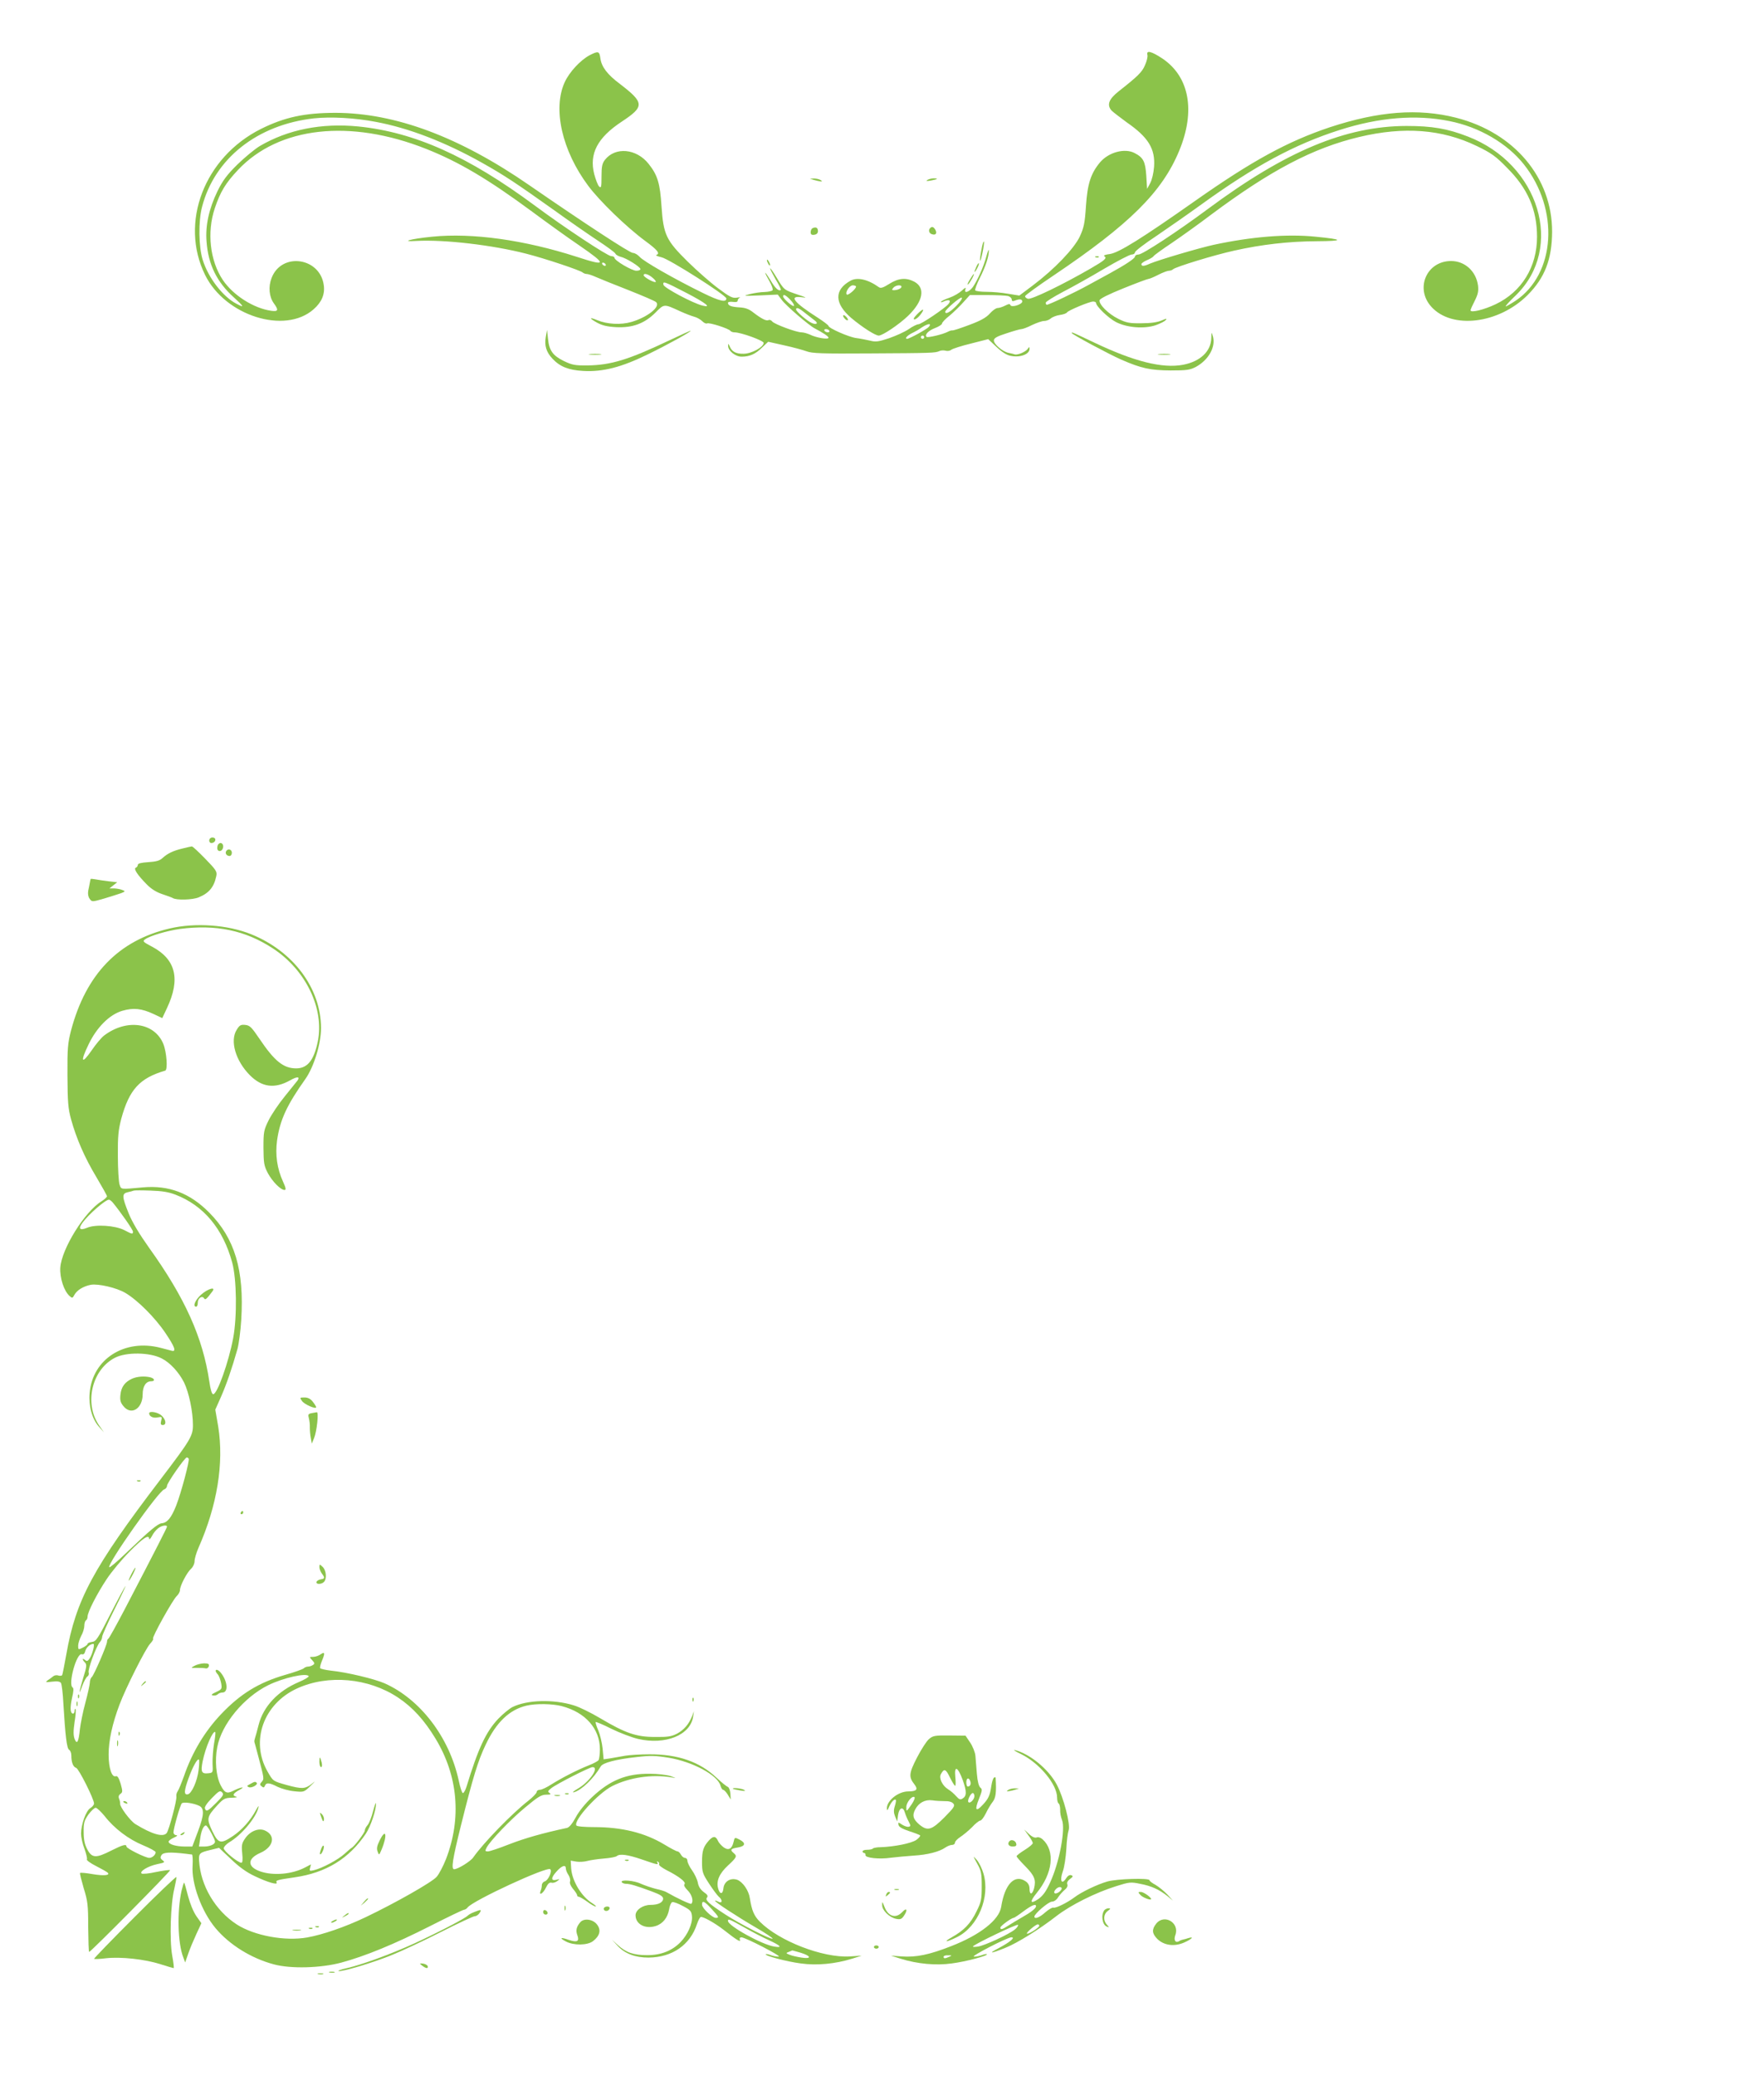 <?xml version="1.0" standalone="no"?>
<!DOCTYPE svg PUBLIC "-//W3C//DTD SVG 20010904//EN"
 "http://www.w3.org/TR/2001/REC-SVG-20010904/DTD/svg10.dtd">
<svg version="1.0" xmlns="http://www.w3.org/2000/svg"
 width="1088pt" height="1280pt" viewBox="0 0 1088 1280"
 preserveAspectRatio="xMidYMid meet">
<g transform="translate(0,1280) scale(0.1,-0.1)"
fill="#8bc34a" stroke="none">
<path d="M3636 12459 c-57 -31 -124 -103 -153 -166 -75 -164 -17 -422 145
-639 69 -93 235 -254 350 -339 79 -58 95 -79 70 -88 -7 -2 7 -8 32 -14 47 -10
400 -235 400 -254 0 -26 -41 -17 -143 33 -174 85 -370 197 -392 224 -12 13
-30 24 -42 24 -19 0 -297 182 -639 418 -431 298 -826 445 -1194 446 -191 0
-315 -27 -460 -99 -350 -175 -504 -578 -345 -901 124 -252 492 -368 669 -212
50 44 71 92 63 149 -23 172 -261 205 -322 44 -21 -54 -15 -116 14 -156 31 -42
27 -52 -16 -46 -108 15 -234 95 -298 189 -80 119 -100 295 -50 444 34 101 66
154 143 236 252 267 691 316 1162 129 201 -80 380 -186 646 -382 93 -69 226
-165 297 -213 173 -119 170 -131 -16 -70 -323 104 -644 149 -891 124 -133 -13
-204 -33 -96 -26 171 9 466 -25 676 -79 117 -30 335 -103 348 -116 6 -5 17 -9
25 -9 8 0 33 -8 55 -18 23 -10 113 -47 201 -81 88 -35 166 -68 172 -75 29 -27
-53 -93 -153 -122 -65 -19 -150 -14 -210 11 -51 21 -52 13 -2 -15 31 -17 62
-25 118 -28 101 -5 175 22 243 90 54 55 52 54 152 8 33 -15 72 -30 88 -34 15
-4 37 -16 48 -27 11 -11 24 -17 30 -14 11 8 136 -32 144 -46 4 -5 15 -9 25 -9
40 0 180 -51 180 -65 0 -26 -75 -67 -124 -67 -47 -1 -73 13 -86 47 -8 17 -9
18 -9 2 -1 -30 44 -67 83 -67 50 0 86 16 127 57 l37 35 98 -22 c55 -12 117
-29 139 -37 34 -13 95 -15 390 -13 385 2 402 3 428 14 9 5 27 6 39 3 12 -4 28
-1 36 6 8 6 63 24 121 38 l106 27 51 -48 c34 -32 64 -51 88 -55 59 -12 116 10
116 43 0 14 -1 14 -12 -1 -15 -19 -62 -38 -80 -33 -7 3 -25 7 -40 10 -35 8
-88 53 -88 76 0 14 18 25 78 44 42 14 84 26 92 26 8 0 38 11 65 25 28 13 61
25 74 25 14 0 32 7 41 15 10 9 35 19 56 22 22 3 42 10 45 16 9 13 139 67 161
67 10 0 18 -4 18 -8 0 -21 77 -95 124 -119 67 -34 172 -43 244 -19 28 10 56
24 62 32 10 11 4 10 -26 -3 -26 -11 -67 -17 -124 -17 -73 -1 -93 3 -142 27
-61 30 -121 89 -116 115 2 10 56 37 148 74 79 32 149 58 155 58 5 0 32 11 59
25 27 14 57 25 66 25 9 0 20 4 25 9 16 15 254 88 377 115 170 38 335 57 507
58 173 1 171 11 -5 28 -177 18 -395 0 -628 -50 -95 -21 -338 -93 -393 -116
-37 -17 -53 -18 -53 -3 0 5 15 16 34 24 19 8 38 19 41 25 4 6 52 41 109 79 56
38 167 117 246 177 366 273 628 411 913 479 277 66 511 48 726 -56 89 -43 117
-63 185 -133 129 -128 186 -260 186 -427 0 -185 -94 -339 -256 -416 -72 -34
-154 -54 -154 -37 0 5 12 32 26 59 20 40 24 59 20 94 -12 88 -81 151 -166 151
-151 0 -224 -169 -122 -282 127 -141 415 -106 593 71 107 107 151 221 152 391
1 334 -234 613 -593 704 -232 59 -478 40 -778 -59 -260 -87 -480 -207 -835
-457 -321 -226 -466 -317 -522 -325 -27 -3 -41 -9 -34 -13 19 -12 4 -25 -84
-76 -171 -99 -365 -193 -387 -187 -11 3 -19 11 -17 17 2 6 80 63 174 126 471
317 671 516 776 770 102 246 63 458 -105 570 -67 44 -99 52 -91 21 3 -10 -4
-39 -15 -63 -18 -43 -44 -68 -162 -161 -61 -48 -75 -84 -44 -119 10 -10 53
-43 94 -73 133 -92 176 -163 168 -274 -3 -38 -13 -81 -24 -101 l-19 -35 -5 82
c-6 87 -18 111 -72 139 -61 32 -160 5 -213 -57 -57 -68 -78 -133 -87 -269 -7
-108 -13 -134 -38 -189 -36 -75 -155 -200 -289 -301 l-84 -63 -69 11 c-38 7
-97 12 -133 12 -35 0 -66 4 -70 9 -3 5 10 40 29 78 36 71 56 134 55 168 0 11
-7 -5 -15 -35 -17 -65 -55 -149 -84 -191 -24 -32 -57 -41 -45 -12 4 12 -3 9
-22 -9 -16 -15 -50 -35 -76 -44 -26 -9 -50 -20 -53 -25 -3 -5 6 -4 20 3 31 13
44 5 26 -17 -21 -26 -168 -125 -185 -125 -9 0 -36 -13 -60 -30 -23 -16 -78
-41 -121 -56 -66 -22 -83 -24 -118 -15 -23 5 -61 13 -86 16 -45 6 -170 61
-170 75 0 4 -30 27 -67 51 -146 93 -180 136 -100 126 37 -5 34 -3 -23 16 -85
29 -83 27 -130 105 -22 37 -40 62 -40 56 0 -5 16 -36 35 -69 20 -32 33 -60 31
-63 -12 -11 -36 11 -64 60 -18 29 -32 49 -32 45 0 -5 12 -28 26 -52 14 -25 23
-49 19 -55 -3 -5 -25 -10 -48 -11 -23 0 -64 -6 -92 -13 -46 -12 -42 -12 61 -8
l111 5 24 -32 c25 -35 169 -159 205 -177 53 -28 84 -49 84 -57 0 -13 -77 0
-114 19 -16 7 -39 14 -52 14 -32 0 -167 50 -181 67 -6 8 -16 12 -22 9 -13 -8
-43 7 -94 46 -27 22 -50 30 -85 32 -52 3 -72 11 -72 28 0 6 13 8 30 6 20 -3
30 0 30 8 0 7 6 15 13 18 6 3 -2 3 -19 0 -26 -4 -43 4 -115 58 -46 34 -130
108 -186 163 -135 133 -151 167 -163 343 -9 141 -24 192 -80 262 -75 94 -205
106 -269 24 -17 -22 -21 -41 -21 -102 0 -67 -2 -74 -15 -62 -8 8 -21 43 -30
76 -32 126 20 225 170 324 141 93 140 116 -11 232 -78 58 -114 106 -121 158
-6 45 -13 47 -67 19z m-1317 -411 c203 -38 426 -124 654 -252 137 -77 208
-124 444 -292 94 -68 217 -153 273 -190 56 -37 104 -72 106 -79 3 -7 17 -15
32 -19 33 -7 122 -62 122 -76 0 -6 -11 -10 -25 -10 -28 0 -135 63 -135 80 0 5
-9 10 -20 10 -22 0 -287 175 -470 311 -413 306 -744 454 -1091 489 -226 22
-433 -19 -607 -121 -31 -19 -93 -70 -138 -114 -64 -63 -90 -98 -123 -165 -52
-108 -75 -210 -67 -310 10 -141 63 -250 169 -345 63 -57 66 -66 16 -39 -84 43
-175 161 -209 272 -25 81 -27 237 -4 325 77 299 341 508 691 547 103 11 254 3
382 -22z m6621 5 c183 -36 356 -137 459 -267 220 -278 196 -674 -51 -841 -29
-19 -57 -35 -61 -35 -5 0 23 31 62 68 302 293 146 810 -296 980 -126 49 -221
65 -378 65 -376 -1 -744 -155 -1225 -512 -187 -139 -403 -281 -428 -281 -12 0
-22 -6 -22 -13 0 -11 -58 -50 -155 -103 -22 -12 -80 -44 -130 -71 -85 -47
-245 -123 -259 -123 -3 0 -6 6 -6 13 0 6 48 36 105 66 58 30 173 94 255 143
82 48 158 88 170 88 11 0 20 6 20 13 0 8 60 54 133 102 72 49 197 136 277 194
328 237 576 371 852 459 243 78 472 97 678 55z m-5205 -883 c3 -5 2 -10 -4
-10 -5 0 -13 5 -16 10 -3 6 -2 10 4 10 5 0 13 -4 16 -10z m292 -85 c16 -13 22
-25 15 -25 -18 0 -72 32 -72 42 0 16 30 7 57 -17z m211 -94 c117 -61 154 -91
95 -76 -59 14 -238 110 -241 128 -5 25 3 22 146 -52z m637 -41 c16 -16 25 -33
22 -37 -8 -7 -67 45 -67 59 0 16 17 8 45 -22z m1343 24 c12 -4 22 -13 22 -21
0 -10 5 -13 18 -8 29 12 47 11 47 -5 0 -18 -67 -39 -73 -22 -3 9 -11 8 -32 -3
-16 -8 -37 -15 -47 -15 -10 0 -31 -15 -48 -34 -22 -25 -56 -44 -126 -70 -53
-20 -101 -36 -105 -34 -5 1 -18 -3 -29 -9 -28 -15 -123 -38 -130 -31 -13 13
10 38 51 54 24 9 44 22 44 28 0 7 21 29 48 50 26 22 64 59 85 83 l39 43 106 0
c59 0 117 -3 130 -6z m-319 -60 c-38 -39 -69 -56 -69 -37 0 13 93 93 102 87 5
-4 -9 -26 -33 -50z m-933 -45 c22 -17 48 -37 58 -45 26 -18 13 -30 -18 -16
-29 13 -96 71 -96 83 0 16 17 10 56 -22z m763 -85 c-11 -14 -120 -74 -134 -74
-17 0 0 20 28 34 17 8 46 24 62 36 38 25 64 28 44 4z m-614 -24 c3 -5 -1 -10
-9 -10 -8 0 -18 5 -21 10 -3 6 1 10 9 10 8 0 18 -4 21 -10z m585 -40 c0 -5 -4
-10 -10 -10 -5 0 -10 5 -10 10 0 6 5 10 10 10 6 0 10 -4 10 -10z"/>
<path d="M5020 11690 c14 -4 32 -8 40 -9 13 -1 13 0 0 9 -8 5 -26 9 -40 9
l-25 -1 25 -8z"/>
<path d="M5720 11690 c-11 -7 -5 -8 20 -4 43 8 51 14 19 14 -13 0 -31 -5 -39
-10z"/>
<path d="M5013 11393 c-7 -2 -13 -14 -13 -25 0 -14 6 -19 23 -16 14 2 22 10
22 22 0 21 -12 28 -32 19z"/>
<path d="M5737 11393 c-12 -12 -7 -31 9 -37 24 -9 35 3 24 25 -11 20 -22 24
-33 12z"/>
<path d="M6053 11258 c-7 -34 -10 -64 -8 -66 5 -6 28 104 24 117 -3 7 -10 -16
-16 -51z"/>
<path d="M6758 11213 c7 -3 16 -2 19 1 4 3 -2 6 -13 5 -11 0 -14 -3 -6 -6z"/>
<path d="M4730 11195 c0 -5 5 -17 10 -25 5 -8 10 -10 10 -5 0 6 -5 17 -10 25
-5 8 -10 11 -10 5z"/>
<path d="M6022 11155 c-17 -37 -14 -45 4 -12 9 16 14 31 11 33 -2 2 -9 -7 -15
-21z"/>
<path d="M5981 11074 c-12 -19 -16 -32 -11 -29 11 7 43 65 36 65 -2 0 -13 -16
-25 -36z"/>
<path d="M5245 11068 c-101 -56 -99 -140 6 -230 67 -56 147 -108 169 -108 24
0 127 70 181 122 93 90 108 172 39 210 -51 27 -98 23 -155 -13 -38 -24 -53
-29 -65 -20 -67 48 -133 63 -175 39z m35 -36 c0 -14 -49 -56 -57 -49 -12 13
16 57 37 57 11 0 20 -4 20 -8z m280 -1 c0 -10 -24 -21 -47 -21 -13 0 -13 3 -3
15 13 16 50 21 50 6z"/>
<path d="M5655 10860 c-20 -21 -24 -30 -14 -30 8 0 25 14 37 30 13 17 19 30
14 30 -4 0 -21 -13 -37 -30z"/>
<path d="M5200 10852 c0 -5 7 -15 15 -22 8 -7 15 -8 15 -2 0 5 -7 15 -15 22
-8 7 -15 8 -15 2z"/>
<path d="M3366 10720 c-9 -53 4 -93 42 -133 46 -49 99 -70 189 -75 122 -7 237
23 398 102 122 59 277 145 264 146 -3 0 -62 -27 -130 -59 -252 -120 -361 -153
-504 -155 -79 -1 -97 3 -147 27 -68 33 -91 65 -98 137 l-6 55 -8 -45z"/>
<path d="M6610 10746 c0 -8 232 -132 305 -164 126 -55 180 -66 305 -67 100 0
120 3 156 22 78 42 124 124 105 188 -9 29 -9 29 -10 -11 -2 -81 -68 -144 -174
-164 -127 -24 -302 20 -546 136 -137 65 -141 67 -141 60z"/>
<path d="M3638 10613 c17 -2 47 -2 65 0 17 2 3 4 -33 4 -36 0 -50 -2 -32 -4z"/>
<path d="M7148 10613 c17 -2 47 -2 65 0 17 2 3 4 -33 4 -36 0 -50 -2 -32 -4z"/>
<path d="M1303 7633 c-18 -6 -16 -33 1 -33 19 0 31 19 20 30 -5 4 -15 5 -21 3z"/>
<path d="M1347 7593 c-4 -3 -7 -15 -7 -25 0 -22 26 -24 34 -2 10 25 -10 45
-27 27z"/>
<path d="M1125 7566 c-58 -14 -91 -30 -123 -59 -17 -16 -40 -22 -87 -25 -45
-3 -65 -8 -65 -17 0 -7 -6 -15 -12 -17 -16 -6 9 -44 66 -102 28 -29 60 -49 96
-61 30 -10 60 -21 65 -24 21 -15 124 -12 161 4 63 26 94 63 108 131 6 27 0 37
-68 107 -41 42 -78 77 -83 76 -4 0 -30 -6 -58 -13z"/>
<path d="M1395 7550 c-8 -14 3 -30 21 -30 8 0 14 9 14 20 0 21 -24 28 -35 10z"/>
<path d="M559 7378 c-1 -2 -3 -12 -5 -23 -2 -11 -6 -33 -10 -50 -3 -19 0 -37
9 -49 14 -20 15 -20 91 2 42 13 88 27 104 33 25 10 26 12 7 19 -11 5 -33 9
-50 10 l-30 0 24 19 24 19 -54 6 c-30 4 -66 9 -81 12 -16 3 -29 4 -29 2z"/>
<path d="M1047 7073 c-316 -74 -517 -282 -609 -630 -20 -78 -23 -110 -22 -278
1 -162 4 -202 22 -268 33 -120 84 -237 156 -357 36 -61 66 -114 66 -119 0 -5
-15 -19 -34 -31 -103 -63 -246 -293 -254 -409 -4 -62 22 -144 57 -175 16 -15
19 -14 30 7 16 29 55 53 101 62 46 8 159 -18 213 -50 75 -44 184 -153 247
-247 58 -86 69 -117 40 -110 -8 2 -38 10 -69 18 -222 58 -421 -69 -438 -279
-7 -80 15 -160 57 -207 l31 -35 -30 43 c-93 135 -45 343 98 417 70 36 215 34
288 -4 52 -26 106 -85 138 -148 30 -61 55 -179 55 -263 0 -67 -14 -91 -199
-334 -417 -547 -523 -744 -582 -1081 -12 -66 -23 -124 -26 -128 -2 -4 -13 -5
-24 -2 -10 4 -24 1 -31 -5 -7 -6 -22 -17 -33 -24 -17 -13 -15 -14 26 -9 33 4
49 1 55 -8 5 -8 12 -66 15 -129 12 -198 21 -274 35 -283 8 -4 14 -20 14 -35 0
-43 11 -71 30 -77 16 -5 110 -192 110 -220 0 -7 -10 -20 -23 -28 -27 -17 -57
-101 -57 -158 0 -21 9 -63 21 -93 11 -31 18 -60 15 -65 -4 -5 22 -24 56 -41
35 -18 67 -36 72 -41 18 -17 -24 -21 -94 -9 -39 7 -73 10 -76 7 -3 -2 8 -44
22 -93 25 -80 28 -105 28 -241 1 -84 3 -153 6 -153 10 0 504 499 499 504 -3 3
-42 -2 -86 -11 -45 -10 -86 -14 -90 -9 -13 13 40 45 95 57 48 10 52 12 35 24
-14 11 -16 17 -7 32 11 18 54 20 154 8 14 -2 29 -4 34 -4 4 -1 6 -31 4 -68 -8
-111 55 -283 141 -386 86 -103 221 -187 361 -224 104 -28 288 -23 415 11 148
40 328 114 549 226 108 55 202 100 208 100 6 0 16 6 22 14 33 43 491 255 510
236 13 -13 -12 -68 -34 -75 -10 -3 -18 -14 -18 -23 0 -9 -3 -25 -7 -34 -14
-35 15 -18 32 18 12 25 22 34 35 31 9 -3 25 2 35 10 17 13 17 14 -4 8 -35 -9
-36 11 -2 49 33 38 59 47 59 21 0 -9 7 -27 16 -40 9 -14 13 -32 10 -41 -4 -9
4 -28 19 -46 14 -16 25 -34 25 -39 0 -5 5 -9 10 -9 6 0 29 -14 52 -30 22 -17
46 -30 52 -30 6 0 -3 8 -19 19 -67 40 -126 137 -132 215 l-3 49 35 -6 c19 -3
49 -1 67 4 18 5 65 12 103 15 39 3 74 10 79 15 18 16 69 9 156 -21 95 -33 104
-35 94 -18 -4 7 -3 8 5 4 6 -4 9 -11 6 -16 -3 -5 18 -21 47 -36 74 -37 122
-74 110 -86 -6 -6 1 -20 19 -38 27 -26 38 -68 23 -83 -5 -5 -90 35 -154 72 -8
5 -37 14 -65 20 -27 7 -68 21 -91 31 -42 21 -130 28 -119 10 3 -5 16 -10 27
-10 24 0 61 -11 161 -48 49 -18 67 -30 67 -43 0 -24 -30 -39 -78 -39 -47 0
-92 -31 -92 -64 0 -55 60 -87 125 -66 44 14 73 52 82 102 3 22 12 42 19 45 7
3 37 -8 66 -24 48 -25 53 -32 56 -64 4 -45 -27 -114 -71 -159 -52 -53 -120
-80 -205 -80 -84 0 -131 16 -182 63 l-35 32 34 -37 c45 -49 109 -73 191 -73
146 1 257 78 299 207 7 21 17 40 22 43 10 7 88 -36 144 -80 75 -59 105 -78 99
-61 -4 10 -1 16 9 16 24 0 254 -119 230 -119 -12 -1 -34 4 -49 9 -15 6 -29 8
-31 6 -9 -9 130 -46 216 -57 99 -14 212 -3 316 29 l60 19 -75 -5 c-165 -9
-433 94 -553 214 -36 36 -50 69 -62 145 -7 49 -44 101 -78 114 -42 14 -81 -11
-85 -53 -4 -39 -23 -38 -33 1 -12 45 8 91 61 140 54 50 58 58 35 77 -24 20
-18 27 25 34 48 8 52 28 11 49 -29 15 -30 14 -36 -13 -10 -44 -30 -56 -60 -36
-14 10 -31 28 -37 42 -14 30 -29 30 -55 2 -35 -39 -43 -64 -43 -133 0 -61 3
-72 43 -133 24 -37 51 -73 60 -81 25 -20 23 -45 -3 -31 -11 6 -20 8 -20 6 0
-9 138 -99 253 -166 59 -34 105 -65 102 -68 -8 -8 -199 89 -290 148 -104 68
-128 90 -114 106 7 9 2 18 -20 33 -20 15 -33 34 -37 59 -4 20 -20 54 -36 76
-15 21 -28 47 -28 58 0 10 -7 18 -15 18 -8 0 -19 9 -25 20 -6 11 -15 20 -21
20 -6 0 -43 19 -82 43 -120 72 -261 107 -433 107 -60 0 -105 4 -109 10 -19 31
133 198 221 243 105 53 246 74 364 54 34 -6 34 -6 -5 8 -22 7 -79 14 -126 14
-145 2 -247 -40 -357 -144 -42 -39 -82 -89 -101 -125 -21 -39 -40 -62 -54 -65
-149 -32 -258 -63 -354 -100 -63 -25 -123 -45 -134 -45 -17 0 -18 3 -8 23 23
43 145 171 238 248 79 66 100 79 130 79 27 0 32 3 21 10 -13 9 -11 13 10 30
33 26 237 130 255 130 43 0 -17 -89 -88 -131 -29 -17 -41 -27 -27 -24 47 13
122 85 165 159 13 23 94 44 221 58 85 10 117 9 197 -4 148 -24 305 -108 321
-173 4 -14 11 -25 16 -25 6 0 19 -14 29 -30 l18 -30 -2 37 c-2 21 -9 39 -16
41 -8 3 -39 28 -70 57 -103 98 -239 145 -413 144 -56 0 -123 -4 -151 -9 -27
-5 -68 -12 -91 -16 l-41 -6 -6 66 c-4 37 -16 87 -27 113 -11 25 -18 48 -16 51
3 2 47 -16 98 -42 51 -25 125 -53 163 -62 169 -39 323 23 340 137 l5 34 -11
-30 c-20 -50 -49 -84 -92 -108 -35 -18 -57 -22 -137 -21 -115 0 -182 23 -337
115 -57 34 -130 70 -164 80 -126 39 -289 34 -379 -11 -19 -10 -58 -42 -87 -72
-76 -81 -123 -181 -196 -420 -7 -21 -16 -38 -22 -38 -5 -1 -17 35 -26 79 -58
266 -237 500 -457 598 -62 27 -231 68 -330 78 -34 4 -64 11 -67 15 -3 4 2 24
10 44 21 49 19 60 -7 42 -12 -9 -33 -16 -47 -16 -24 0 -24 0 -5 -21 16 -17 16
-22 4 -29 -8 -6 -22 -10 -31 -10 -8 0 -20 -5 -26 -11 -5 -5 -57 -24 -114 -40
-162 -47 -275 -116 -394 -241 -101 -106 -179 -235 -230 -383 -16 -44 -33 -86
-39 -94 -6 -8 -10 -22 -8 -32 4 -22 -46 -209 -60 -226 -22 -27 -91 -7 -192 55
-32 19 -97 107 -95 126 1 6 -2 20 -6 30 -6 13 -3 23 8 31 14 10 14 16 1 63
-11 35 -19 49 -29 46 -25 -10 -45 49 -45 134 0 85 23 191 67 307 38 102 161
346 189 376 13 14 22 28 18 31 -8 8 122 241 146 263 11 10 20 27 20 37 0 26
43 109 69 132 12 11 21 31 21 46 0 15 11 52 24 82 116 262 158 523 122 748
l-18 105 36 81 c33 76 65 167 101 294 8 30 19 111 23 179 19 307 -40 503 -198
662 -119 120 -248 169 -408 155 -144 -13 -134 -14 -145 19 -5 17 -10 95 -10
175 -1 121 3 159 21 229 49 180 113 251 271 297 17 5 9 115 -12 166 -55 131
-225 155 -363 52 -17 -12 -53 -55 -80 -95 -61 -88 -70 -69 -18 38 51 107 130
185 208 208 69 20 119 15 194 -20 l53 -25 29 62 c84 178 55 300 -91 378 -57
30 -61 34 -44 46 30 22 136 53 215 64 223 29 404 -9 573 -120 203 -132 319
-373 277 -575 -24 -116 -64 -165 -133 -165 -79 0 -134 45 -227 183 -48 71 -59
82 -87 85 -28 3 -36 -2 -53 -30 -43 -68 -7 -191 81 -280 75 -75 153 -85 248
-32 44 25 63 24 46 -1 -6 -7 -41 -51 -78 -97 -37 -45 -82 -112 -100 -148 -30
-61 -32 -72 -32 -170 1 -94 3 -110 27 -156 28 -52 79 -104 103 -104 11 0 8 13
-10 53 -36 79 -48 164 -36 253 18 126 60 217 175 379 52 74 96 216 96 313 0
245 -170 474 -430 579 -146 59 -345 73 -503 36z m35 -1642 c174 -67 293 -210
350 -418 28 -103 31 -335 6 -468 -28 -148 -98 -345 -123 -345 -8 0 -17 28 -24
79 -40 270 -150 516 -372 825 -61 86 -104 158 -126 213 -41 102 -42 121 -5
129 15 3 32 8 37 10 6 2 53 2 105 0 68 -2 111 -9 152 -25z m-387 -48 c47 -57
125 -168 125 -180 0 -17 -4 -17 -53 9 -56 29 -177 37 -229 15 -46 -19 -57 -7
-29 31 37 51 141 142 163 142 5 0 15 -8 23 -17z m469 -1581 c6 -11 -45 -205
-77 -288 -30 -76 -55 -107 -90 -110 -23 -2 -73 -43 -224 -188 -51 -49 -96 -87
-99 -83 -16 16 305 472 339 480 9 3 17 13 17 22 0 17 110 175 122 175 4 0 9
-3 12 -8z m-134 -419 c-1 -8 -61 -126 -260 -508 -52 -99 -97 -181 -102 -183
-4 -2 -8 -10 -8 -19 0 -20 -80 -205 -94 -218 -7 -5 -12 -21 -12 -35 -1 -14
-13 -70 -28 -125 -15 -55 -29 -127 -33 -160 -8 -80 -18 -99 -33 -61 -8 22 -8
49 0 104 7 40 9 76 6 80 -3 3 -6 -2 -6 -11 0 -10 -4 -17 -9 -17 -18 0 -20 35
-7 95 10 42 11 62 4 66 -30 19 25 218 57 205 10 -3 17 3 21 20 6 22 30 44 50
44 10 0 -5 -61 -22 -88 -12 -19 -18 -21 -30 -11 -18 15 -18 2 0 -16 12 -12 11
-26 -10 -92 -27 -89 -31 -122 -6 -50 10 26 24 52 31 56 8 5 11 16 8 24 -7 18
47 164 69 188 8 8 14 23 14 32 0 10 34 86 76 170 42 83 72 148 68 144 -5 -5
-47 -83 -94 -175 -76 -150 -88 -167 -112 -170 -16 -2 -28 -7 -28 -12 0 -5 -13
-15 -29 -23 -28 -14 -29 -14 -29 12 0 14 9 41 19 61 11 19 19 47 19 62 0 15 5
30 10 33 6 3 10 14 10 23 0 28 58 141 117 230 30 46 95 124 144 173 82 83 118
106 119 77 1 -7 8 1 17 17 8 17 25 38 37 47 21 18 56 24 56 11z m874 -922 c3
-4 -24 -21 -60 -36 -130 -55 -220 -151 -249 -265 -9 -36 -19 -72 -22 -80 -3
-8 -5 -19 -4 -25 2 -5 12 -44 23 -85 38 -143 38 -143 22 -161 -12 -14 -13 -18
0 -28 11 -9 15 -8 20 4 8 21 29 19 79 -7 23 -11 69 -24 102 -27 59 -6 60 -6
100 33 32 31 33 33 7 12 -40 -31 -60 -32 -152 -7 -88 25 -85 23 -120 84 -107
187 -25 417 182 512 192 88 441 65 623 -56 90 -60 162 -139 231 -253 139 -229
162 -491 65 -743 -17 -43 -43 -93 -58 -110 -30 -34 -256 -162 -438 -249 -128
-61 -266 -108 -361 -125 -137 -24 -325 11 -433 80 -133 86 -224 240 -233 393
-3 46 3 51 70 67 l53 13 74 -70 c50 -48 97 -82 147 -105 79 -38 145 -57 134
-38 -8 12 6 16 111 31 194 28 336 115 440 270 29 44 64 147 62 186 0 10 -8
-11 -18 -48 -9 -37 -25 -76 -34 -86 -9 -10 -17 -25 -17 -33 0 -14 -65 -99 -81
-107 -3 -1 -23 -18 -44 -37 -39 -36 -138 -89 -189 -101 -26 -6 -29 -5 -23 15
l5 21 -36 -19 c-80 -42 -195 -52 -275 -25 -83 28 -84 79 -1 115 81 36 96 106
30 137 -39 19 -93 -2 -124 -48 -21 -30 -23 -43 -18 -92 4 -39 2 -58 -5 -58
-21 0 -109 72 -109 89 0 9 15 25 32 36 76 44 166 151 182 215 4 16 -1 10 -15
-15 -34 -64 -87 -123 -142 -160 -76 -51 -90 -48 -128 31 -36 77 -34 87 32 159
37 40 46 45 88 46 25 1 38 3 29 6 -28 7 -21 21 20 43 42 23 6 17 -41 -7 -38
-19 -52 -12 -77 37 -27 54 -36 151 -20 233 26 141 164 308 314 382 93 46 237
78 250 56z m1561 -185 c146 -38 235 -140 235 -266 0 -30 -4 -60 -8 -67 -4 -6
-31 -21 -60 -32 -71 -28 -166 -77 -230 -117 -29 -19 -61 -34 -72 -34 -11 0
-20 -6 -20 -14 0 -7 -24 -32 -52 -54 -99 -77 -276 -259 -339 -349 -16 -24 -95
-73 -118 -73 -19 0 -11 57 42 270 74 297 105 399 152 497 65 139 147 217 252
242 58 14 162 12 218 -3z m-2145 -232 c-6 -38 -10 -93 -9 -123 3 -55 2 -56
-25 -59 -43 -5 -49 8 -36 74 17 85 64 193 78 180 2 -3 -1 -35 -8 -72z m-95
-161 c-8 -69 -43 -147 -67 -151 -25 -5 -23 23 6 102 25 69 54 121 63 112 3 -2
2 -31 -2 -63z m109 -203 c-53 -53 -62 -58 -70 -35 -4 8 13 34 43 64 42 43 50
48 62 36 13 -13 9 -21 -35 -65z m-105 -19 c32 -16 30 -56 -7 -155 l-36 -96
-47 0 c-53 0 -99 14 -99 30 0 6 15 17 33 25 18 8 25 14 15 15 -10 0 -18 8 -18
17 0 24 40 166 51 179 9 11 73 2 108 -15z m-583 -64 c59 -76 148 -143 236
-179 43 -18 78 -37 78 -43 0 -16 -21 -35 -39 -35 -24 0 -141 58 -141 70 0 17
-22 11 -94 -25 -94 -48 -119 -47 -148 8 -16 31 -22 59 -22 107 -1 56 4 71 29
107 17 23 37 42 45 42 8 0 33 -24 56 -52z m660 -109 c25 -49 25 -52 8 -65 -10
-7 -33 -13 -52 -13 l-35 0 7 45 c6 50 21 85 36 85 5 0 21 -23 36 -52z m3083
-463 c45 -49 48 -55 26 -55 -22 0 -85 60 -85 81 0 29 14 23 59 -26z m200 -113
c47 -27 116 -63 154 -80 74 -34 85 -48 32 -39 -76 12 -285 128 -285 158 0 15
8 12 99 -39z m349 -157 c66 -20 70 -40 5 -30 -25 4 -58 11 -72 17 -25 10 -25
11 -6 18 11 5 20 9 21 9 0 1 24 -6 52 -14z"/>
<path d="M1240 4814 c-37 -34 -53 -74 -30 -74 6 0 10 11 10 25 0 28 27 46 39
26 7 -11 14 -6 50 42 26 33 -26 19 -69 -19z"/>
<path d="M810 3090 c-11 -22 -18 -40 -15 -40 2 0 14 18 25 40 11 22 18 40 15
40 -2 0 -14 -18 -25 -40z"/>
<path d="M481 2334 c0 -11 3 -14 6 -6 3 7 2 16 -1 19 -3 4 -6 -2 -5 -13z"/>
<path d="M472 2290 c0 -14 2 -19 5 -12 2 6 2 18 0 25 -3 6 -5 1 -5 -13z"/>
<path d="M1970 1932 c0 -18 5 -32 10 -32 6 0 8 11 4 28 -10 39 -14 40 -14 4z"/>
<path d="M1542 1795 c-20 -10 -21 -13 -7 -19 18 -7 59 17 48 27 -8 9 -13 8
-41 -8z"/>
<path d="M1982 1590 c9 -26 13 -30 16 -16 2 10 -3 26 -12 35 -15 15 -16 13 -4
-19z"/>
<path d="M2341 1446 c-16 -32 -19 -49 -12 -67 9 -24 9 -24 24 11 38 90 28 139
-12 56z"/>
<path d="M1981 1396 c-6 -16 -10 -31 -7 -33 7 -8 28 37 23 50 -3 7 -10 -1 -16
-17z"/>
<path d="M2244 1068 l-19 -23 23 19 c12 11 22 21 22 23 0 8 -8 2 -26 -19z"/>
<path d="M2124 984 c-18 -14 -18 -15 4 -4 12 6 22 13 22 15 0 8 -5 6 -26 -11z"/>
<path d="M2050 950 c-8 -5 -10 -10 -5 -10 6 0 17 5 25 10 8 5 11 10 5 10 -5 0
-17 -5 -25 -10z"/>
<path d="M1948 913 c7 -3 16 -2 19 1 4 3 -2 6 -13 5 -11 0 -14 -3 -6 -6z"/>
<path d="M1908 903 c7 -3 16 -2 19 1 4 3 -2 6 -13 5 -11 0 -14 -3 -6 -6z"/>
<path d="M1808 893 c12 -2 32 -2 45 0 12 2 2 4 -23 4 -25 0 -35 -2 -22 -4z"/>
<path d="M1120 1490 c-9 -6 -10 -10 -3 -10 6 0 15 5 18 10 8 12 4 12 -15 0z"/>
<path d="M815 4296 c-44 -20 -67 -50 -72 -98 -4 -34 0 -49 17 -70 48 -62 120
-18 120 72 0 49 20 80 53 80 25 0 21 17 -5 24 -36 9 -81 6 -113 -8z"/>
<path d="M1862 4159 c13 -21 88 -54 88 -39 0 4 -9 19 -21 34 -14 18 -30 26
-51 26 -29 0 -30 -1 -16 -21z"/>
<path d="M920 4082 c0 -19 25 -31 52 -25 27 5 29 4 22 -21 -5 -20 -2 -26 10
-26 24 0 20 33 -7 58 -22 21 -77 31 -77 14z"/>
<path d="M1921 4083 c-20 -4 -22 -9 -16 -31 4 -15 7 -40 6 -57 0 -16 2 -46 6
-65 l6 -35 14 34 c17 40 30 162 17 160 -5 -1 -20 -4 -33 -6z"/>
<path d="M848 3663 c7 -3 16 -2 19 1 4 3 -2 6 -13 5 -11 0 -14 -3 -6 -6z"/>
<path d="M1485 3470 c-3 -5 -1 -10 4 -10 6 0 11 5 11 10 0 6 -2 10 -4 10 -3 0
-8 -4 -11 -10z"/>
<path d="M1970 3133 c0 -10 7 -28 15 -39 20 -26 19 -32 -7 -36 -12 -2 -23 -9
-26 -15 -5 -17 30 -17 46 -1 19 19 14 73 -8 93 -19 18 -20 17 -20 -2z"/>
<path d="M1200 2525 c-25 -14 -25 -14 15 -13 22 0 46 -1 54 -3 8 -2 17 4 19
14 3 13 -3 17 -30 17 -18 -1 -44 -7 -58 -15z"/>
<path d="M1330 2493 c0 -3 6 -14 14 -22 7 -9 16 -33 20 -53 6 -35 5 -38 -31
-55 -29 -13 -33 -19 -19 -21 10 -2 23 1 29 7 6 6 19 11 29 11 38 0 32 71 -11
123 -14 17 -31 23 -31 10z"/>
<path d="M879 2413 c-13 -16 -12 -17 4 -4 9 7 17 15 17 17 0 8 -8 3 -21 -13z"/>
<path d="M4271 2314 c0 -11 3 -14 6 -6 3 7 2 16 -1 19 -3 4 -6 -2 -5 -13z"/>
<path d="M731 2104 c0 -11 3 -14 6 -6 3 7 2 16 -1 19 -3 4 -6 -2 -5 -13z"/>
<path d="M5730 2073 c-15 -12 -48 -64 -74 -114 -51 -99 -52 -120 -15 -167 23
-30 12 -42 -39 -42 -61 0 -132 -56 -132 -104 1 -17 4 -15 14 10 14 30 33 50
41 42 3 -2 0 -20 -6 -39 -8 -25 -7 -42 2 -64 l13 -30 5 40 c7 46 31 54 42 15
4 -14 14 -38 23 -55 14 -27 14 -30 0 -33 -8 -2 -26 4 -40 13 -24 16 -26 16
-22 -2 2 -12 23 -24 65 -38 34 -11 65 -23 68 -26 3 -4 -7 -16 -23 -28 -30 -21
-135 -42 -219 -45 -23 0 -45 -4 -49 -8 -4 -5 -20 -8 -36 -8 -15 0 -28 -4 -28
-10 0 -5 5 -10 10 -10 6 0 9 -5 8 -12 -4 -18 85 -28 157 -17 33 4 96 10 140
13 86 5 159 24 196 50 13 9 31 16 41 16 10 0 18 6 18 14 0 8 15 23 33 35 17
11 50 38 72 60 21 23 44 41 51 41 7 0 22 20 34 44 12 25 31 57 43 72 19 25 23
58 18 147 -1 5 -5 6 -10 2 -6 -3 -13 -27 -17 -53 -8 -56 -18 -78 -52 -114 -43
-47 -52 -34 -25 33 21 53 23 62 10 72 -10 8 -18 39 -22 87 -3 41 -7 91 -9 111
-2 20 -16 56 -32 80 l-29 43 -99 1 c-89 1 -102 -1 -126 -22z m162 -288 c3 3 3
28 0 56 -7 72 16 61 46 -21 25 -71 25 -98 -1 -114 -14 -9 -21 -6 -40 15 -12
14 -34 33 -49 42 -36 22 -58 69 -45 93 20 38 31 33 57 -22 15 -30 29 -52 32
-49z m92 29 c7 -18 0 -34 -15 -34 -5 0 -9 11 -9 25 0 28 15 34 24 9z m26 -93
c0 -20 -27 -48 -37 -37 -9 8 14 56 27 56 5 0 10 -8 10 -19z m-386 -49 c-34
-49 -34 -49 -34 -19 0 29 35 72 50 62 5 -3 -2 -22 -16 -43z m202 18 c26 1 46
-5 54 -15 12 -14 4 -25 -56 -86 -78 -78 -103 -85 -153 -44 -39 33 -46 57 -26
94 21 41 61 62 105 56 19 -3 53 -5 76 -5z"/>
<path d="M722 2045 c0 -16 2 -22 5 -12 2 9 2 23 0 30 -3 6 -5 -1 -5 -18z"/>
<path d="M6300 1979 c112 -56 220 -186 220 -267 0 -17 4 -34 10 -37 5 -3 9
-20 9 -38 -1 -18 4 -45 11 -62 23 -58 -16 -265 -74 -389 -25 -55 -44 -80 -72
-100 -50 -34 -55 -18 -11 36 101 123 116 261 38 332 -12 11 -27 16 -37 12 -11
-4 -28 3 -47 21 l-30 28 26 -36 c15 -20 27 -41 27 -48 0 -6 -22 -25 -50 -42
-27 -17 -50 -34 -50 -39 0 -4 24 -32 54 -62 57 -58 67 -84 54 -136 -11 -40
-28 -42 -28 -3 0 20 -8 35 -22 45 -69 49 -131 -15 -153 -157 -13 -80 -130
-172 -307 -241 -137 -54 -217 -70 -306 -64 l-67 5 60 -19 c103 -32 217 -43
316 -29 86 11 225 48 216 57 -2 2 -16 0 -31 -6 -15 -5 -37 -10 -49 -9 -24 0
206 119 231 119 27 0 -8 -29 -77 -66 -71 -37 -52 -36 42 2 72 29 209 114 314
196 87 67 240 144 369 184 79 25 89 26 146 14 70 -13 119 -36 169 -76 l34 -28
-35 38 c-19 20 -52 47 -72 59 -21 11 -38 24 -38 29 0 15 -203 9 -261 -8 -62
-18 -158 -64 -203 -98 -44 -33 -115 -68 -129 -63 -7 2 -29 -11 -50 -29 -35
-32 -67 -44 -67 -26 0 17 87 92 108 92 13 0 29 11 39 28 10 15 28 35 40 45 14
11 20 24 16 34 -4 10 2 22 17 33 19 14 20 18 7 23 -10 4 -22 -4 -32 -20 -27
-41 -40 -14 -20 43 10 27 19 90 22 139 2 50 9 101 14 115 13 34 -31 203 -73
282 -50 94 -165 189 -258 213 -14 3 4 -9 40 -26z m248 -831 c-6 -16 -36 -34
-44 -25 -9 9 15 37 33 37 8 0 13 -5 11 -12z m-158 -106 c0 -13 -30 -37 -85
-68 -28 -16 -66 -39 -85 -51 -38 -25 -50 -28 -50 -13 0 10 69 60 82 60 4 0 31
18 60 40 51 38 78 49 78 32z m-131 -144 c-37 -30 -186 -99 -227 -105 -20 -3
-34 -3 -31 1 16 18 275 141 278 133 2 -6 -7 -19 -20 -29z m151 23 c0 -11 -69
-55 -76 -48 -6 6 54 57 67 57 5 0 9 -4 9 -9z m-555 -191 c-27 -12 -35 -12 -35
0 0 6 12 10 28 9 24 0 25 -1 7 -9z"/>
<path d="M4521 1766 c2 -2 22 -6 44 -10 29 -5 36 -4 25 3 -13 10 -79 16 -69 7z"/>
<path d="M6220 1760 c-13 -9 -13 -10 0 -9 8 1 26 5 40 9 l25 8 -25 1 c-14 0
-32 -4 -40 -9z"/>
<path d="M3488 1733 c7 -3 16 -2 19 1 4 3 -2 6 -13 5 -11 0 -14 -3 -6 -6z"/>
<path d="M3423 1723 c9 -2 23 -2 30 0 6 3 -1 5 -18 5 -16 0 -22 -2 -12 -5z"/>
<path d="M760 1686 c0 -2 7 -7 16 -10 8 -3 12 -2 9 4 -6 10 -25 14 -25 6z"/>
<path d="M6227 1444 c-16 -16 -6 -34 19 -34 19 0 25 5 22 17 -3 19 -29 29 -41
17z"/>
<path d="M6027 1305 c25 -44 28 -61 28 -140 0 -81 -3 -97 -32 -155 -37 -76
-77 -117 -153 -160 -58 -33 -32 -31 34 2 129 65 204 246 162 391 -9 31 -28 69
-41 84 -25 28 -25 27 2 -22z"/>
<path d="M3858 1323 c7 -3 16 -2 19 1 4 3 -2 6 -13 5 -11 0 -14 -3 -6 -6z"/>
<path d="M830 975 c-140 -140 -252 -256 -250 -258 3 -2 37 -1 75 4 91 10 239
-6 335 -37 41 -13 78 -24 81 -24 3 0 -1 35 -9 78 -17 96 -10 319 13 411 8 35
14 68 13 73 -2 4 -118 -106 -258 -247z"/>
<path d="M1120 1138 c-29 -128 -24 -326 11 -413 l11 -30 19 54 c10 30 33 84
50 121 l31 67 -31 44 c-18 26 -39 77 -51 123 -11 44 -22 81 -24 83 -2 3 -9
-20 -16 -49z"/>
<path d="M5518 1143 c6 -2 18 -2 25 0 6 3 1 5 -13 5 -14 0 -19 -2 -12 -5z"/>
<path d="M5466 1114 c-5 -14 -4 -15 9 -4 17 14 19 20 6 20 -5 0 -12 -7 -15
-16z"/>
<path d="M7034 1111 c14 -16 66 -35 66 -25 0 11 -47 44 -63 44 -19 0 -19 -1
-3 -19z"/>
<path d="M5441 1049 c-1 -32 44 -76 86 -85 25 -5 34 -2 47 17 26 37 20 56 -9
25 -40 -43 -88 -28 -111 35 -12 31 -13 32 -13 8z"/>
<path d="M3482 1030 c0 -14 2 -19 5 -12 2 6 2 18 0 25 -3 6 -5 1 -5 -13z"/>
<path d="M3725 1031 c-3 -5 -1 -12 5 -16 12 -7 30 2 30 16 0 12 -27 12 -35 0z"/>
<path d="M6812 1018 c-23 -29 -14 -91 15 -102 16 -6 16 -6 0 12 -24 26 -21 66
6 85 17 12 18 16 6 16 -9 1 -21 -5 -27 -11z"/>
<path d="M2925 1006 c-16 -6 -34 -16 -40 -22 -15 -17 -187 -106 -335 -174
-143 -65 -318 -129 -414 -151 -33 -7 -54 -15 -48 -17 19 -6 202 48 322 96 63
25 202 90 308 144 106 54 201 98 210 98 9 0 23 9 30 20 14 22 10 23 -33 6z"/>
<path d="M3350 1006 c0 -9 7 -16 16 -16 17 0 14 22 -4 28 -7 2 -12 -3 -12 -12z"/>
<path d="M3579 943 c-24 -28 -29 -51 -18 -80 14 -38 -1 -46 -52 -29 -53 19
-62 13 -18 -10 48 -25 131 -24 166 2 42 32 52 68 26 102 -25 34 -81 42 -104
15z"/>
<path d="M7131 934 c-28 -36 -26 -60 7 -94 41 -40 105 -49 166 -22 47 21 64
39 25 27 -12 -4 -27 -8 -33 -9 -6 -1 -17 -5 -24 -10 -22 -13 -34 7 -23 37 29
76 -68 134 -118 71z"/>
<path d="M5390 790 c0 -5 7 -10 15 -10 8 0 15 5 15 10 0 6 -7 10 -15 10 -8 0
-15 -4 -15 -10z"/>
<path d="M2604 675 c24 -18 39 -20 34 -2 -3 6 -15 13 -29 15 -23 2 -23 2 -5
-13z"/>
<path d="M2033 633 c9 -2 23 -2 30 0 6 3 -1 5 -18 5 -16 0 -22 -2 -12 -5z"/>
<path d="M1963 623 c9 -2 23 -2 30 0 6 3 -1 5 -18 5 -16 0 -22 -2 -12 -5z"/>
</g>
</svg>
